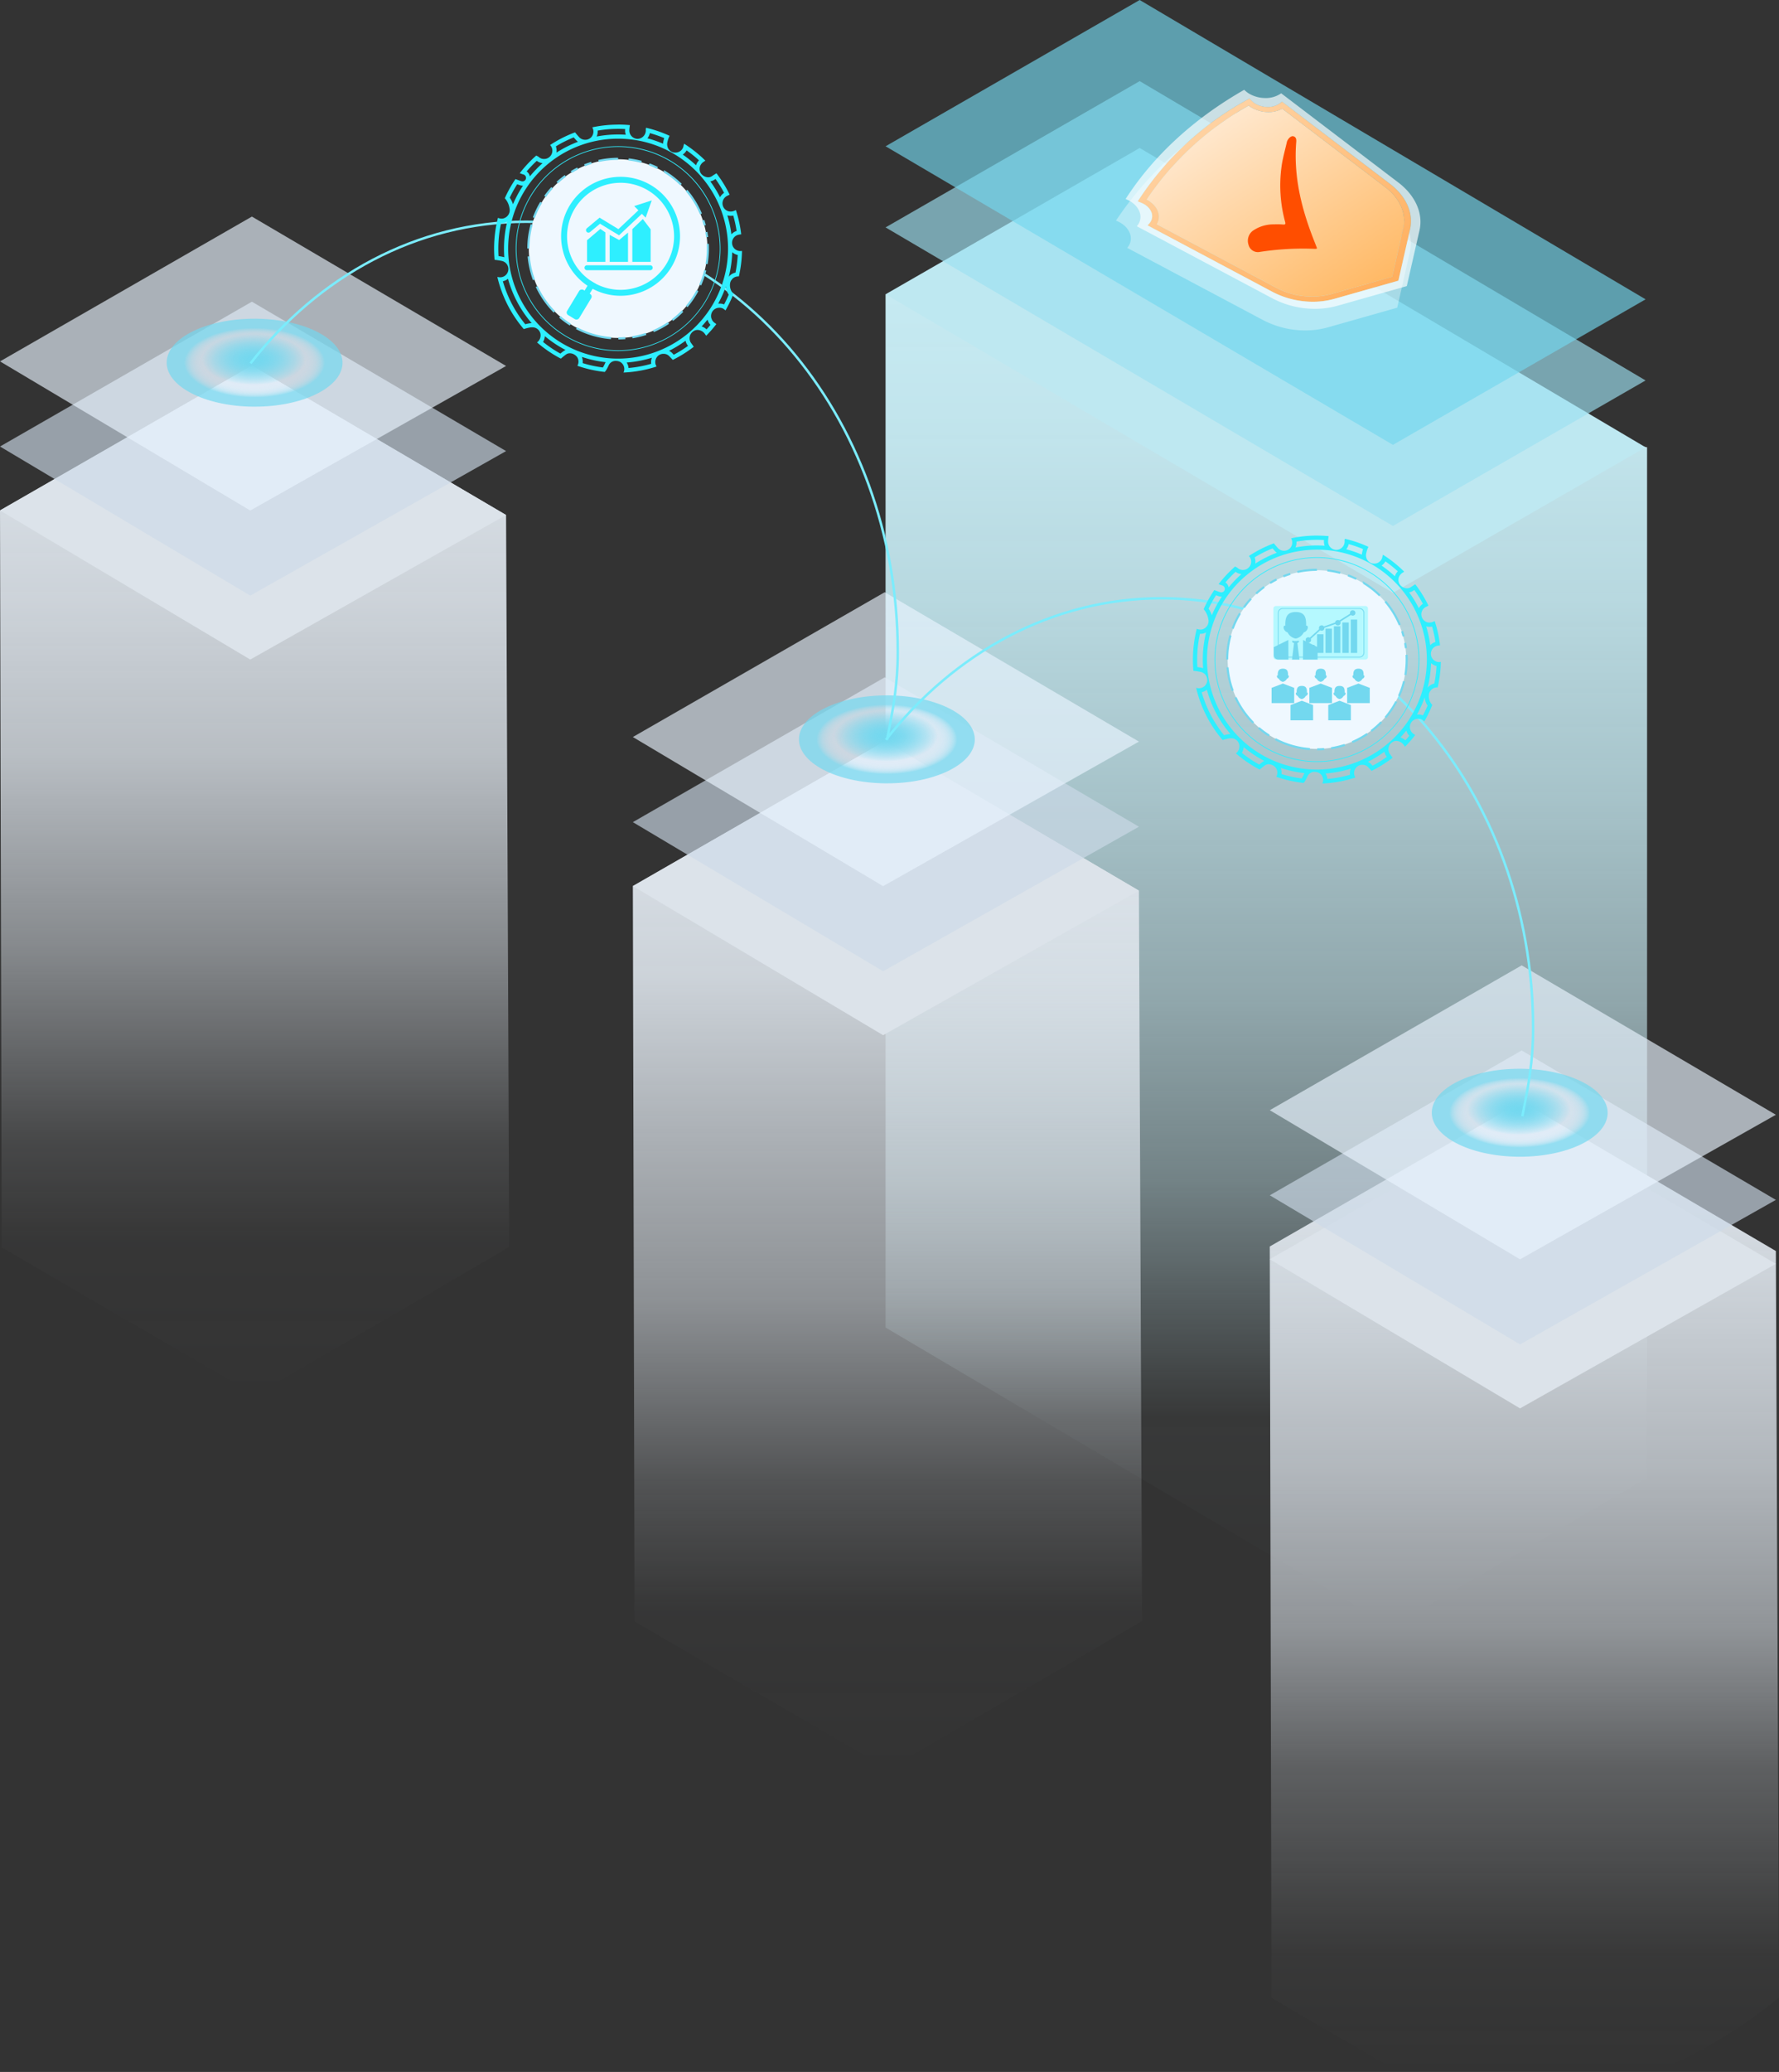 <svg xmlns="http://www.w3.org/2000/svg" xmlns:xlink="http://www.w3.org/1999/xlink" width="360.705" height="420" viewBox="0 0 360.705 420">
  <rect x="0" y="0" width="360.705" height="420" fill="#333333" stroke="none"/>
  <defs>
    <linearGradient id="linear-gradient" x1="0.5" x2="0.5" y2="1" gradientUnits="objectBoundingBox">
      <stop offset="0" stop-color="#c6eaf2"/>
      <stop offset="0.098" stop-color="#c5e9f1" stop-opacity="0.976"/>
      <stop offset="0.227" stop-color="#c5e9f1" stop-opacity="0.91"/>
      <stop offset="0.372" stop-color="#c5e9f1" stop-opacity="0.796"/>
      <stop offset="0.53" stop-color="#c5e8f0" stop-opacity="0.639"/>
      <stop offset="0.665" stop-color="#c4e8f0" stop-opacity="0.439"/>
      <stop offset="0.842" stop-color="#c4e7ef" stop-opacity="0.031"/>
      <stop offset="1" stop-color="#c4e7ef" stop-opacity="0"/>
    </linearGradient>
    <linearGradient id="linear-gradient-2" x1="0.5" x2="0.5" y2="1" gradientUnits="objectBoundingBox">
      <stop offset="0" stop-color="#dce3ea"/>
      <stop offset="0.1" stop-color="#dce3ea" stop-opacity="0.976"/>
      <stop offset="0.232" stop-color="#dce3ea" stop-opacity="0.906"/>
      <stop offset="0.38" stop-color="#dce3ea" stop-opacity="0.788"/>
      <stop offset="0.562" stop-color="#dce3ea" stop-opacity="0.494"/>
      <stop offset="0.749" stop-color="#dce3ea" stop-opacity="0.122"/>
      <stop offset="0.847" stop-color="#dce3ea" stop-opacity="0.02"/>
      <stop offset="1" stop-color="#dce3ea" stop-opacity="0"/>
    </linearGradient>
    <linearGradient id="linear-gradient-3" x1="0.5" x2="0.5" y2="1" gradientUnits="objectBoundingBox">
      <stop offset="0" stop-color="#dce3ea"/>
      <stop offset="0.1" stop-color="#dce3ea" stop-opacity="0.976"/>
      <stop offset="0.232" stop-color="#dce3ea" stop-opacity="0.906"/>
      <stop offset="0.38" stop-color="#dce3ea" stop-opacity="0.718"/>
      <stop offset="0.542" stop-color="#dce3ea" stop-opacity="0.537"/>
      <stop offset="0.719" stop-color="#dce3ea" stop-opacity="0.184"/>
      <stop offset="0.842" stop-color="#dce3ea" stop-opacity="0.02"/>
      <stop offset="1" stop-color="#dce3ea" stop-opacity="0"/>
    </linearGradient>
    <linearGradient id="linear-gradient-4" x1="0.5" x2="0.5" y2="1" gradientUnits="objectBoundingBox">
      <stop offset="0" stop-color="#dce3ea"/>
      <stop offset="0.1" stop-color="#dce3ea" stop-opacity="0.976"/>
      <stop offset="0.232" stop-color="#dce3ea" stop-opacity="0.867"/>
      <stop offset="0.38" stop-color="#dce3ea" stop-opacity="0.745"/>
      <stop offset="0.542" stop-color="#dce3ea" stop-opacity="0.553"/>
      <stop offset="0.685" stop-color="#dce3ea" stop-opacity="0.255"/>
      <stop offset="0.882" stop-color="#dce3ea" stop-opacity="0.027"/>
      <stop offset="1" stop-color="#dce3ea" stop-opacity="0"/>
    </linearGradient>
    <radialGradient id="radial-gradient" cx="0.5" cy="0.5" r="0.791" gradientTransform="translate(0.25 0.25) scale(0.5 0.5)" gradientUnits="objectBoundingBox">
      <stop offset="0" stop-color="#73d8ef" stop-opacity="0"/>
      <stop offset="0.427" stop-color="#73d8ef" stop-opacity="0"/>
      <stop offset="0.499" stop-color="#73d8ef" stop-opacity="0"/>
      <stop offset="0.702" stop-color="#73d8ef" stop-opacity="0.008"/>
      <stop offset="0.775" stop-color="#73d8ef" stop-opacity="0.035"/>
      <stop offset="0.827" stop-color="#73d8ef" stop-opacity="0.086"/>
      <stop offset="0.87" stop-color="#73d8ef" stop-opacity="0.157"/>
      <stop offset="0.906" stop-color="#73d8ef" stop-opacity="0.247"/>
      <stop offset="0.938" stop-color="#73d8ef" stop-opacity="0.361"/>
      <stop offset="0.967" stop-color="#73d8ef" stop-opacity="0.498"/>
      <stop offset="0.993" stop-color="#73d8ef" stop-opacity="0.651"/>
      <stop offset="1" stop-color="#73d8ef" stop-opacity="0.698"/>
    </radialGradient>
    <radialGradient id="radial-gradient-2" cx="0.5" cy="0.5" r="0.791" gradientTransform="translate(0.25 0.25) scale(0.5 0.5)" gradientUnits="objectBoundingBox">
      <stop offset="0" stop-color="#73d8ef"/>
      <stop offset="0.126" stop-color="#73d8ef" stop-opacity="0.984"/>
      <stop offset="0.256" stop-color="#73d8ef" stop-opacity="0.933"/>
      <stop offset="0.386" stop-color="#73d8ef" stop-opacity="0.847"/>
      <stop offset="0.518" stop-color="#73d8ef" stop-opacity="0.725"/>
      <stop offset="0.651" stop-color="#73d8ef" stop-opacity="0.569"/>
      <stop offset="0.784" stop-color="#73d8ef" stop-opacity="0.38"/>
      <stop offset="0.915" stop-color="#73d8ef" stop-opacity="0.161"/>
      <stop offset="1" stop-color="#73d8ef" stop-opacity="0"/>
    </radialGradient>
    <radialGradient id="radial-gradient-3" cx="0.5" cy="0.5" r="0.791" xlink:href="#radial-gradient"/>
    <radialGradient id="radial-gradient-4" cx="0.5" cy="0.5" r="0.791" xlink:href="#radial-gradient-2"/>
    <radialGradient id="radial-gradient-5" cx="0.5" cy="0.5" r="0.791" xlink:href="#radial-gradient"/>
    <radialGradient id="radial-gradient-6" cx="0.5" cy="0.5" r="0.791" xlink:href="#radial-gradient-2"/>
    <linearGradient id="linear-gradient-5" x1="0.895" y1="0.991" x2="0.185" y2="0.19" gradientUnits="objectBoundingBox">
      <stop offset="0.001" stop-color="#ffae5c"/>
      <stop offset="1" stop-color="#ffe0bd"/>
    </linearGradient>
    <linearGradient id="linear-gradient-6" x1="0.895" y1="0.99" x2="0.182" y2="0.184" gradientUnits="objectBoundingBox">
      <stop offset="0.001" stop-color="#ffb761"/>
      <stop offset="1" stop-color="#ffe7cc"/>
    </linearGradient>
  </defs>
  <g id="组_1145" data-name="组 1145" transform="translate(-4020.295 7635)">
    <g id="组_1144" data-name="组 1144">
      <g id="组_1143" data-name="组 1143">
        <g id="组_1142" data-name="组 1142">
          <g id="组_119" data-name="组 119" transform="translate(4199.849 -7635)">
            <path id="路径_195" data-name="路径 195" d="M508.173,381.467V590.916l102.655,60.66,51.748-30.186v-208.9Z" transform="translate(-508.173 -321.818)" fill="url(#linear-gradient)"/>
            <path id="路径_196" data-name="路径 196" d="M559.7,364.317l-51.524,29.652,102.873,60.523,51.225-29.5Z" transform="translate(-508.173 -334.32)" fill="#bee8f1"/>
            <path id="路径_197" data-name="路径 197" d="M559.7,356.478,508.173,386.13l102.873,60.523,51.225-29.5Z" transform="translate(-508.173 -340.035)" fill="#9de1f1" opacity="0.65"/>
            <path id="路径_198" data-name="路径 198" d="M559.7,346.968l-51.524,29.652,102.873,60.523,51.225-29.5Z" transform="translate(-508.173 -346.968)" fill="#73d8ef" opacity="0.65"/>
          </g>
          <g id="组_120" data-name="组 120" transform="translate(4020.295 -7591.1)">
            <path id="路径_199" data-name="路径 199" d="M455.4,389.848,404.327,419.2l.346,149.383,51.45,29.937,51.45-30.009-.636-148.382Z" transform="translate(-404.327 -359.633)" fill="url(#linear-gradient-2)"/>
            <path id="路径_200" data-name="路径 200" d="M455.4,389.848,404.327,419.2l50.742,30.227,51.867-29.3Z" transform="translate(-404.327 -359.633)" fill="#dce3ea"/>
            <path id="路径_201" data-name="路径 201" d="M455.4,382.351l-51.07,29.357,50.742,30.227,51.867-29.3Z" transform="translate(-404.327 -365.098)" fill="#cddbe8" opacity="0.65"/>
            <path id="路径_202" data-name="路径 202" d="M455.4,372.373l-51.07,29.357,50.742,30.227,51.867-29.3Z" transform="translate(-404.327 -372.373)" fill="#e9f5ff" opacity="0.65"/>
          </g>
          <g id="组_121" data-name="组 121" transform="translate(4148.61 -7514.958)">
            <path id="路径_203" data-name="路径 203" d="M529.609,433.907l-51.071,29.357.346,149.058,51.45,29.937,51.45-30.009-.636-148.057Z" transform="translate(-478.538 -403.692)" fill="url(#linear-gradient-3)"/>
            <path id="路径_204" data-name="路径 204" d="M529.609,433.907l-51.071,29.357,50.743,30.227,51.867-29.3Z" transform="translate(-478.538 -403.692)" fill="#dce3ea"/>
            <path id="路径_205" data-name="路径 205" d="M529.609,426.41l-51.071,29.357,50.743,30.227,51.867-29.3Z" transform="translate(-478.538 -409.157)" fill="#cddbe8" opacity="0.65"/>
            <path id="路径_206" data-name="路径 206" d="M529.609,416.432l-51.071,29.357,50.743,30.227,51.867-29.3Z" transform="translate(-478.538 -416.432)" fill="#e9f5ff" opacity="0.65"/>
          </g>
          <g id="组_122" data-name="组 122" transform="translate(4277.754 -7439.314)">
            <path id="路径_207" data-name="路径 207" d="M604.3,476.156,553.23,505.513l.346,152.313L579.4,672.849h26.9s24.052-.062,24.1,0c12.545-3.774,26.077-15.1,26.077-15.1l-.636-151.312Z" transform="translate(-553.23 -448.534)" fill="url(#linear-gradient-4)"/>
            <path id="路径_208" data-name="路径 208" d="M604.3,477.656,553.23,507.013l50.742,30.227,51.867-29.3Z" transform="translate(-553.23 -447.441)" fill="#dce3ea"/>
            <path id="路径_209" data-name="路径 209" d="M604.3,470.159,553.23,499.516l50.742,30.227,51.867-29.3Z" transform="translate(-553.23 -452.907)" fill="#cddbe8" opacity="0.65"/>
            <path id="路径_210" data-name="路径 210" d="M604.3,460.181,553.23,489.538l50.742,30.227,51.867-29.3Z" transform="translate(-553.23 -460.181)" fill="#e9f5ff" opacity="0.65"/>
          </g>
          <g id="组_125" data-name="组 125" transform="translate(4054.09 -7570.396)">
            <g id="组_123" data-name="组 123">
              <path id="路径_211" data-name="路径 211" d="M441.7,384.342c.126,0,.249,0,.375,0,9.847.118,17.66,4.2,17.449,9.129-.225,4.855-8.144,8.713-17.807,8.7-.137,0-.271,0-.408,0-9.848-.116-17.662-4.2-17.432-9.127C424.085,388.187,432.04,384.326,441.7,384.342Z" transform="translate(-423.872 -384.342)" fill="url(#radial-gradient)"/>
            </g>
            <g id="组_124" data-name="组 124" transform="translate(4.512 1.669)">
              <path id="路径_212" data-name="路径 212" d="M439.624,385.307c.093,0,.183,0,.277,0,7.26.085,13.02,3.1,12.864,6.729-.166,3.579-6,6.423-13.129,6.411-.1,0-.2,0-.3,0-7.26-.087-13.02-3.1-12.85-6.729C426.638,388.141,432.5,385.295,439.624,385.307Z" transform="translate(-426.482 -385.307)" fill="url(#radial-gradient-2)"/>
            </g>
          </g>
          <g id="组_128" data-name="组 128" transform="translate(4182.287 -7494.043)">
            <g id="组_126" data-name="组 126">
              <path id="路径_213" data-name="路径 213" d="M515.845,428.507c.125,0,.249,0,.374,0,9.848.118,17.662,4.2,17.451,9.129-.225,4.855-8.145,8.713-17.809,8.7-.135,0-.272,0-.408,0-9.847-.116-17.66-4.2-17.432-9.128C498.23,432.351,506.185,428.491,515.845,428.507Z" transform="translate(-498.016 -428.507)" fill="url(#radial-gradient-3)"/>
            </g>
            <g id="组_127" data-name="组 127" transform="translate(4.512 1.667)">
              <path id="路径_214" data-name="路径 214" d="M513.77,429.471l.277,0c7.258.085,13.02,3.1,12.864,6.729-.166,3.579-6.005,6.423-13.129,6.411-.1,0-.2,0-.3,0-7.26-.086-13.02-3.1-12.852-6.729C500.783,432.307,506.648,429.461,513.77,429.471Z" transform="translate(-500.626 -429.471)" fill="url(#radial-gradient-4)"/>
            </g>
          </g>
          <g id="组_131" data-name="组 131" transform="translate(4310.601 -7418.356)">
            <g id="组_129" data-name="组 129">
              <path id="路径_215" data-name="路径 215" d="M590.056,472.287c.125,0,.247,0,.374,0,9.848.116,17.662,4.205,17.451,9.129-.227,4.855-8.145,8.713-17.809,8.7-.137,0-.272,0-.408,0-9.849-.116-17.662-4.2-17.432-9.129C572.44,476.132,580.395,472.273,590.056,472.287Z" transform="translate(-572.227 -472.287)" fill="url(#radial-gradient-5)"/>
            </g>
            <g id="组_130" data-name="组 130" transform="translate(4.512 1.669)">
              <path id="路径_216" data-name="路径 216" d="M587.981,473.252l.275,0c7.26.086,13.02,3.1,12.866,6.731-.168,3.579-6,6.422-13.13,6.411l-.3,0c-7.26-.086-13.021-3.1-12.852-6.731C574.994,476.087,580.857,473.241,587.981,473.252Z" transform="translate(-574.837 -473.252)" fill="url(#radial-gradient-6)"/>
            </g>
          </g>
          <path id="路径_217" data-name="路径 217" d="M433.707,401.666c13.789-17.624,33.714-28.693,55.874-28.693,41.618,0,75.354,39.045,75.354,87.211,0,6.685-.946,11.548-2.175,17.8" transform="translate(3637.388 -7963.026)" fill="none" stroke="#7becfc" stroke-miterlimit="10" stroke-width="0.5"/>
          <path id="路径_218" data-name="路径 218" d="M508.211,445.817C522,428.2,541.925,417.124,564.084,417.124c41.618,0,75.355,39.047,75.355,87.212,0,6.685-.946,11.546-2.177,17.8" transform="translate(3691.703 -7930.852)" fill="none" stroke="#7becfc" stroke-miterlimit="10" stroke-width="0.5"/>
          <path id="路径_219" data-name="路径 219" d="M590.481,378.813l-23.74-18.07a5.462,5.462,0,0,1-3.391.954,6.5,6.5,0,0,1-3.256-.972,5.938,5.938,0,0,1-.852-.69,68.619,68.619,0,0,0-24.049,22.137,6.44,6.44,0,0,1,1.038.514c2.068,1.321,2.566,3.489,1.241,5.011l27.491,14.612a18.405,18.405,0,0,0,8.052,2.113,17.131,17.131,0,0,0,5.165-.617l14.035-3.984,2.576-11.308C595.568,385.1,593.948,381.445,590.481,378.813Zm-2.637.949-20.878-15.891a5.189,5.189,0,0,1-1.421.529,5.189,5.189,0,0,0,1.421-.529Zm-48.376,2.524a4.765,4.765,0,0,1,.448.244,4.765,4.765,0,0,0-.448-.244,60.779,60.779,0,0,1,20.679-19.056l.415.292-.415-.29A60.758,60.758,0,0,0,539.468,382.287Zm50.712-.109a8.817,8.817,0,0,1,.495.783A8.817,8.817,0,0,0,590.18,382.178Zm1.143,2.258c.048.154.1.306.135.462C591.42,384.742,591.372,384.59,591.323,384.436Z" transform="translate(3711.375 -7972.452)" fill="#fff" opacity="0.36"/>
          <g id="组_135" data-name="组 135" transform="translate(4248.516 -7616.795)">
            <g id="组_132" data-name="组 132" transform="translate(2.455 1.762)">
              <path id="路径_220" data-name="路径 220" d="M588.871,375.8c3.3,2.519,4.831,5.951,4.1,9.209l-2.372,10.431-12.954,3.678a16.236,16.236,0,0,1-4.9.591c-.423-.012-.849-.041-1.272-.085a17.629,17.629,0,0,1-6.4-1.911l-25.318-13.471.356-.413c1.02-1.179.624-2.811-.937-3.814a5.231,5.231,0,0,0-.781-.387l-.652-.261.3-.451a61.413,61.413,0,0,1,21.815-20.1l.536-.3.434.436a3.911,3.911,0,0,0,.647.527,4.983,4.983,0,0,0,2.5.75,4.139,4.139,0,0,0,2.576-.731l.46-.349Zm2.73,8.937c.662-2.908-.7-6-3.667-8.251l-20.878-15.892a5.878,5.878,0,0,1-3,.673,6.8,6.8,0,0,1-3.4-1.022l-.415-.291a60.777,60.777,0,0,0-20.679,19.056c.164.078.3.154.45.242,1.933,1.245,2.569,3.211,1.6,4.767L565.8,396.873a15.658,15.658,0,0,0,6.838,1.795,14.573,14.573,0,0,0,4.4-.527l12.3-3.493,2.258-9.914" transform="translate(-537.74 -358.516)" fill="url(#linear-gradient-5)"/>
            </g>
            <g id="组_133" data-name="组 133" transform="translate(4.272 3.197)">
              <path id="路径_221" data-name="路径 221" d="M559.47,359.346l.415.29a6.8,6.8,0,0,0,3.4,1.022,5.878,5.878,0,0,0,3-.673l20.878,15.891c2.965,2.255,4.329,5.343,3.667,8.251l-2.258,9.914-12.3,3.493a14.573,14.573,0,0,1-4.4.527,15.657,15.657,0,0,1-6.838-1.795L540.841,383.41c.968-1.556.332-3.522-1.6-4.767-.15-.088-.285-.164-.449-.242A60.78,60.78,0,0,1,559.47,359.346Z" transform="translate(-538.791 -359.346)" fill="url(#linear-gradient-6)"/>
            </g>
            <g id="组_134" data-name="组 134" opacity="0.67">
              <path id="路径_222" data-name="路径 222" d="M591.606,376.274c3.468,2.633,5.087,6.287,4.31,9.7l-2.576,11.308-14.034,3.985a17.132,17.132,0,0,1-5.165.615,18.385,18.385,0,0,1-8.052-2.111L538.6,385.158c1.325-1.522.826-3.69-1.241-5.009a6.358,6.358,0,0,0-1.036-.515c5.63-8.761,13.834-16.308,24.047-22.137a6.067,6.067,0,0,0,.852.692,6.517,6.517,0,0,0,3.256.97,5.451,5.451,0,0,0,3.391-.954Zm2.4,9.473c.735-3.258-.792-6.69-4.1-9.209l-21.867-16.647-.46.349a4.137,4.137,0,0,1-2.576.731,4.984,4.984,0,0,1-2.5-.75,3.921,3.921,0,0,1-.647-.527l-.434-.436-.536.3a61.414,61.414,0,0,0-21.815,20.1l-.3.451.652.261a5.215,5.215,0,0,1,.782.387c1.561,1,1.957,2.635.937,3.814l-.356.413,25.318,13.471a17.626,17.626,0,0,0,6.4,1.911c.423.043.849.073,1.272.085a16.235,16.235,0,0,0,4.9-.591l12.954-3.678L594,385.748" transform="translate(-536.32 -357.497)" fill="#fff"/>
            </g>
          </g>
          <path id="路径_223" data-name="路径 223" d="M564.6,385.758c-.138.005-.3.021-.451.014a57.638,57.638,0,0,0-11.069.626,1.955,1.955,0,0,1-2.293-1.465,2.532,2.532,0,0,1,.849-2.8,7.321,7.321,0,0,1,4.348-1.317,13.047,13.047,0,0,1,1.766.028c.482.045.595-.064.462-.546a28.084,28.084,0,0,1-.742-11.069c.216-1.726.726-3.432,1.108-5.147a1.346,1.346,0,0,1,.161-.365c.339-.579.811-.883,1.217-.74.524.187.546.68.508,1.157-.562,7.068,1.1,13.58,3.581,19.887.206.524.413,1.048.614,1.573C564.672,385.619,564.639,385.664,564.6,385.758Z" transform="translate(3722.65 -7970.333)" fill="#ff4e00"/>
          <g id="组_138" data-name="组 138" transform="translate(4120.486 -7609.736)">
            <path id="路径_431" data-name="路径 431" d="M18.109,0A18.109,18.109,0,1,1,0,18.109,18.109,18.109,0,0,1,18.109,0Z" transform="translate(7.03 7.021)" fill="#eff8ff"/>
            <path id="路径_224" data-name="路径 224" d="M485.562,405.624a20.754,20.754,0,1,1,20.754-20.754A20.778,20.778,0,0,1,485.562,405.624Zm0-41.365a20.611,20.611,0,1,0,20.612,20.612A20.636,20.636,0,0,0,485.562,364.259Z" transform="translate(-460.424 -359.741)" fill="#2eefff"/>
            <g id="组_136" data-name="组 136">
              <path id="路径_225" data-name="路径 225" d="M487.415,362.44c.47,0,.948.016,1.426.043-.007.1-.012.2-.014.3a2.393,2.393,0,0,0,.143.851c-.514-.035-1.034-.052-1.556-.052a23.147,23.147,0,0,0-4.354.412,2.54,2.54,0,0,0,.2-1.195,24.382,24.382,0,0,1,4.155-.358m6.43.865a24.416,24.416,0,0,1,2.915,1.008,6.31,6.31,0,0,0-.175.662,2.838,2.838,0,0,0-.062.474,23.057,23.057,0,0,0-3.169-1.094,2.532,2.532,0,0,0,.491-1.05m-15.432.87c.159.188.329.38.512.579a2.167,2.167,0,0,0,.346.306,23.077,23.077,0,0,0-4.368,2.2,2.634,2.634,0,0,0-.114-1.269,24.145,24.145,0,0,1,3.624-1.819m22.875,2.63a24.6,24.6,0,0,1,2.521,2.023,2.437,2.437,0,0,0-.6,1,23.4,23.4,0,0,0-2.694-2.168,2.409,2.409,0,0,0,.773-.851m-30.37,2.118a2.411,2.411,0,0,0,.809.4,2.5,2.5,0,0,0,.367.069,23.4,23.4,0,0,0-2.585,2.683,1.526,1.526,0,0,0-.649-1,24.681,24.681,0,0,1,2.058-2.153m36.237,3.678a24.527,24.527,0,0,1,1.741,2.811,2.481,2.481,0,0,0-.821.885,23.247,23.247,0,0,0-1.973-3.211,2.23,2.23,0,0,0,.866-.358c.06-.043.123-.085.187-.128m-40.209,1.07c.2.071.394.142.6.207a1.636,1.636,0,0,0,.486.076c.031,0,.061,0,.092,0a23.079,23.079,0,0,0-2.032,3.773,4.791,4.791,0,0,0-.654-1.328,24.317,24.317,0,0,1,1.509-2.727m42.61,6.306.085.021a2.772,2.772,0,0,0,.614.071,2.564,2.564,0,0,0,.5-.048,24.274,24.274,0,0,1,.678,3.119,2.42,2.42,0,0,0-1.056.676,22.913,22.913,0,0,0-.821-3.839m-44.624,1.236a23.1,23.1,0,0,0-.664,5.516c0,.584.021,1.165.064,1.739a1.925,1.925,0,0,0-.2-.057,9.709,9.709,0,0,0-.963-.175c-.031-.5-.047-1.008-.047-1.508a24.3,24.3,0,0,1,.569-5.229c.036,0,.073,0,.109,0a2.226,2.226,0,0,0,.68-.1,2.98,2.98,0,0,0,.448-.187m45.617,6.231a2.531,2.531,0,0,0,1.117.571,24.45,24.45,0,0,1-.455,3.564,2.393,2.393,0,0,0-1.234.693l-.024.028-.023.029-.08.1a23.124,23.124,0,0,0,.7-4.986m-45.465,5.388a23.112,23.112,0,0,0,4.795,8.989,3.945,3.945,0,0,0-.422.038,7.192,7.192,0,0,0-.866.194,24.411,24.411,0,0,1-4.549-8.72,2.476,2.476,0,0,0,.728-.28,2.4,2.4,0,0,0,.315-.221m44.175,1.551c.014.164.042.313.064.446l.007.035a3.09,3.09,0,0,0,.318.87,2.7,2.7,0,0,0,.19.316c-.282.671-.593,1.333-.934,1.978a2.606,2.606,0,0,0-.939-.168c-.092,0-.181,0-.268.012a23,23,0,0,0,1.561-3.489m-3.731,6.741,0,.012.016.035.062.147.107.254.023.054.029.05a2.489,2.489,0,0,0,.377.491c-.259.311-.526.619-.8.921a2.779,2.779,0,0,0-.992-.6q.615-.659,1.177-1.366m-32.966,3.344a23.159,23.159,0,0,0,4.188,2.8,2.02,2.02,0,0,0-.384.22c-.232.164-.45.337-.661.51a24.429,24.429,0,0,1-3.508-2.358,2.777,2.777,0,0,0,.365-1.172m28.527.923a2.2,2.2,0,0,0,.346.832c.048.073.1.145.149.214a24.34,24.34,0,0,1-2.893,1.795c-.081-.086-.161-.171-.239-.258a2.2,2.2,0,0,0-.714-.533,23.139,23.139,0,0,0,3.351-2.051m-21.027,3.287a23.107,23.107,0,0,0,4.822,1.06,2.237,2.237,0,0,0-.112.209c-.1.225-.214.463-.339.686-.038.067-.073.128-.107.185a24.232,24.232,0,0,1-4.1-.89,2.629,2.629,0,0,0-.166-1.25m14.2.163a2.5,2.5,0,0,0-.135,1.229,24.1,24.1,0,0,1-4.6.852,2.463,2.463,0,0,0-.078-.444,2.58,2.58,0,0,0-.3-.667,23.038,23.038,0,0,0,5.113-.97m-6.849-47.254a25.132,25.132,0,0,0-5.237.55,1.708,1.708,0,0,1-.244,2.042,1.7,1.7,0,0,1-2.377,0c-.3-.33-.595-.671-.873-1.025a25.024,25.024,0,0,0-5.059,2.568c.08.1.156.2.228.308a1.653,1.653,0,0,1,.169,1.295,1.7,1.7,0,0,1-.771,1,1.617,1.617,0,0,1-.854.225,1.723,1.723,0,0,1-.441-.055,1.607,1.607,0,0,1-.721-.431,1.388,1.388,0,0,1-.251-.119c-.052-.031-.107-.061-.163-.09a25.236,25.236,0,0,0-3.349,3.579c.235.088.47.175.711.251a.714.714,0,1,1-.379,1.375c-.4-.128-.8-.284-1.2-.432a25,25,0,0,0-2.163,3.882,3.934,3.934,0,0,1,.951,2.006,1.735,1.735,0,0,1-1.174,2.068,1.373,1.373,0,0,1-.417.06,1.818,1.818,0,0,1-.747-.162,25.146,25.146,0,0,0-.785,6.245q0,1.146.1,2.267a14.444,14.444,0,0,1,1.563.247,1.681,1.681,0,0,1,.4,3.073,1.685,1.685,0,0,1-.851.221,1.925,1.925,0,0,1-.444-.052l-.109-.024a25.1,25.1,0,0,0,5.365,10.577,8.2,8.2,0,0,1,1.286-.332,2.617,2.617,0,0,1,.38-.029,1.669,1.669,0,0,1,1.688,1.2,1.774,1.774,0,0,1-.671,1.86,25.21,25.21,0,0,0,4.829,3.289c.342-.29.685-.581,1.051-.844a1.329,1.329,0,0,1,.78-.244,1.9,1.9,0,0,1,1.52.847,1.718,1.718,0,0,1,.17,1.295,1.566,1.566,0,0,1-.171.394,24.88,24.88,0,0,0,5.566,1.25,2.8,2.8,0,0,1,.187-.245l0-.005.045-.064c.078-.116.15-.237.22-.36.135-.244.254-.495.37-.749a1.507,1.507,0,0,1,1.425-.809,1.9,1.9,0,0,1,.875.206,1.655,1.655,0,0,1,.669,2.146,25.063,25.063,0,0,0,6.7-1.217,1.7,1.7,0,0,1,.214-2.087,1.628,1.628,0,0,1,1.2-.488,1.568,1.568,0,0,1,1.177.488c.227.254.469.493.7.742a25.2,25.2,0,0,0,4.253-2.663c-.2-.294-.422-.579-.624-.878a1.7,1.7,0,0,1,.6-2.3,1.458,1.458,0,0,1,.8-.233,1.882,1.882,0,0,1,1.5.837c.078.116.159.23.24.342a25.22,25.22,0,0,0,2.059-2.357l-.251-.2a1.691,1.691,0,0,1-.591-.595l-.169-.4a1.683,1.683,0,0,1,1.174-2.068,1.767,1.767,0,0,1,.458-.057,1.439,1.439,0,0,1,.837.227c.137.1.27.207.4.311a24.849,24.849,0,0,0,1.618-3.359,2.085,2.085,0,0,1-.415-.548,2.306,2.306,0,0,1-.237-.629,2.34,2.34,0,0,1-.059-.676,1.674,1.674,0,0,1,.23-.847l.263-.341a1.7,1.7,0,0,1,1.188-.493h.031c.029,0,.06,0,.092,0a25.029,25.029,0,0,0,.633-5.165,1.867,1.867,0,0,1-.306.026,1.674,1.674,0,0,1-.469-3.29,5.744,5.744,0,0,1,.614-.1,25.006,25.006,0,0,0-1.081-4.926l-.182.092a1.928,1.928,0,0,1-.872.218,1.908,1.908,0,0,1-.423-.048,1.681,1.681,0,0,1-.4-3.072l.614-.308a25.388,25.388,0,0,0-2.673-4.328c-.3.18-.6.368-.89.569a1.351,1.351,0,0,1-.787.242,1.878,1.878,0,0,1-1.513-.844,1.72,1.72,0,0,1-.169-1.3,1.8,1.8,0,0,1,.773-1c.111-.078.223-.152.336-.227a25.351,25.351,0,0,0-4.3-3.43l-.005.007a4.979,4.979,0,0,0-.15.57,1.65,1.65,0,0,1-1.67,1.217,1.8,1.8,0,0,1-.4-.043,1.719,1.719,0,0,1-1-.773,1.794,1.794,0,0,1-.169-1.3,5.311,5.311,0,0,1,.441-1.286,24.83,24.83,0,0,0-4.77-1.631l-.014.09c-.012.078-.024.156-.034.233l.029-.213c-.054.042-.028.387-.029.456a1.712,1.712,0,0,1-1.681,1.681H491.3a1.7,1.7,0,0,1-1.618-1.681,8.715,8.715,0,0,1,.114-1.1c-.785-.074-1.579-.114-2.383-.114Zm0,47.433a22.291,22.291,0,1,1,22.291-22.291,22.317,22.317,0,0,1-22.291,22.291Z" transform="translate(-462.273 -361.586)" fill="#2eefff"/>
            </g>
            <g id="组_137" data-name="组 137" transform="translate(6.724 6.716)" style="isolation: isolate">
              <path id="路径_226" data-name="路径 226" d="M485.52,369.986a18.149,18.149,0,0,0-3.28-2.552l.111-.182-.2-.067.085-.254.23.138a18.481,18.481,0,0,1,3.356,2.613Z" transform="translate(-454.508 -364.405)" fill="#73d8ef"/>
              <path id="路径_227" data-name="路径 227" d="M487.628,374.2a17.943,17.943,0,0,0-2.891-4.7l.327-.277a18.323,18.323,0,0,1,2.958,4.814Z" transform="translate(-452.62 -362.733)" fill="#73d8ef"/>
              <path id="路径_228" data-name="路径 228" d="M486.986,373.913c-.1-.386-.2-.719-.3-1.022l.407-.135c.1.309.2.654.309,1.046Z" transform="translate(-451.201 -360.158)" fill="#73d8ef"/>
              <path id="路径_229" data-name="路径 229" d="M487.2,375.256c-.047-.356-.1-.7-.161-1.025l.42-.079c.062.334.118.686.164,1.049Z" transform="translate(-450.945 -359.141)" fill="#73d8ef"/>
              <path id="路径_230" data-name="路径 230" d="M487.481,379.7l-.42-.073a18.188,18.188,0,0,0,.266-3.1c0-.3-.01-.624-.028-.953l.427-.022c.019.335.028.664.028.975A18.508,18.508,0,0,1,487.481,379.7Z" transform="translate(-450.926 -358.117)" fill="#73d8ef"/>
              <path id="路径_231" data-name="路径 231" d="M486.714,381.749l-.391-.173a17.756,17.756,0,0,0,1.01-2.943l.415.1A18.241,18.241,0,0,1,486.714,381.749Z" transform="translate(-451.463 -355.874)" fill="#73d8ef"/>
              <path id="路径_232" data-name="路径 232" d="M485.084,384.454l-.327-.277a18.123,18.123,0,0,0,2.161-3.19l.377.2A18.48,18.48,0,0,1,485.084,384.454Z" transform="translate(-452.606 -354.158)" fill="#73d8ef"/>
              <path id="路径_233" data-name="路径 233" d="M483.363,385.5l-.259-.341a18.149,18.149,0,0,0,2.03-1.8l.306.3A18.641,18.641,0,0,1,483.363,385.5Z" transform="translate(-453.811 -352.427)" fill="#73d8ef"/>
              <path id="路径_234" data-name="路径 234" d="M481.073,386.771l-.169-.393a17.908,17.908,0,0,0,3.008-1.646l.24.354A18.443,18.443,0,0,1,481.073,386.771Z" transform="translate(-455.414 -351.427)" fill="#73d8ef"/>
              <path id="路径_235" data-name="路径 235" d="M478.523,387.094l-.067-.422a17.977,17.977,0,0,0,2.747-.664l.133.406A18.427,18.427,0,0,1,478.523,387.094Z" transform="translate(-457.199 -350.497)" fill="#73d8ef"/>
              <path id="路径_236" data-name="路径 236" d="M476.838,386.974v-.429c.47,0,.939-.019,1.394-.055l.035.425C477.8,386.953,477.32,386.972,476.838,386.974Z" transform="translate(-458.379 -350.146)" fill="#73d8ef"/>
              <path id="路径_237" data-name="路径 237" d="M478.959,387.758a18.229,18.229,0,0,1-7.089-2.042l.2-.379a17.807,17.807,0,0,0,6.925,1.994Z" transform="translate(-462.001 -350.986)" fill="#73d8ef"/>
              <path id="路径_238" data-name="路径 238" d="M472.048,385.941a18.563,18.563,0,0,1-2.146-1.582l.278-.325a18.021,18.021,0,0,0,2.1,1.544Z" transform="translate(-463.435 -351.936)" fill="#73d8ef"/>
              <path id="路径_239" data-name="路径 239" d="M470.789,385.9a18.394,18.394,0,0,1-3.634-5.206l.387-.182a17.989,17.989,0,0,0,3.55,5.087Z" transform="translate(-465.438 -354.507)" fill="#73d8ef"/>
              <path id="路径_240" data-name="路径 240" d="M467.277,381.859a18.262,18.262,0,0,1-1.076-4.8l.427-.036a17.858,17.858,0,0,0,1.049,4.686Z" transform="translate(-466.133 -357.046)" fill="#73d8ef"/>
              <path id="路径_241" data-name="路径 241" d="M466.589,378.189l-.427,0a18.417,18.417,0,0,1,.678-4.94l.412.116A18.115,18.115,0,0,0,466.589,378.189Z" transform="translate(-466.162 -359.799)" fill="#73d8ef"/>
              <path id="路径_242" data-name="路径 242" d="M467.214,373.917l-.4-.147a18.408,18.408,0,0,1,1.5-3.131l.367.22A18.116,18.116,0,0,0,467.214,373.917Z" transform="translate(-465.687 -361.702)" fill="#73d8ef"/>
              <path id="路径_243" data-name="路径 243" d="M468.494,370.931l-.349-.249a19.266,19.266,0,0,1,1.445-1.777l.315.29A18.377,18.377,0,0,0,468.494,370.931Z" transform="translate(-464.716 -362.966)" fill="#73d8ef"/>
              <path id="路径_244" data-name="路径 244" d="M469.884,369.179l-.291-.315a18.489,18.489,0,0,1,1.656-1.361l.252.346A18.167,18.167,0,0,0,469.884,369.179Z" transform="translate(-463.66 -363.987)" fill="#73d8ef"/>
              <path id="路径_245" data-name="路径 245" d="M471.478,367.705l-.223-.365c.408-.249.851-.5,1.316-.73l.192.382C472.31,367.221,471.877,367.462,471.478,367.705Z" transform="translate(-462.449 -364.638)" fill="#73d8ef"/>
              <path id="路径_246" data-name="路径 246" d="M472.988,366.85l-.161-.4c.451-.182.927-.351,1.411-.5l.126.408C473.892,366.506,473.429,366.672,472.988,366.85Z" transform="translate(-461.303 -365.119)" fill="#73d8ef"/>
              <path id="路径_247" data-name="路径 247" d="M474.583,366.327l-.093-.417a18.429,18.429,0,0,1,4.01-.441v.427A18.106,18.106,0,0,0,474.583,366.327Z" transform="translate(-460.091 -365.47)" fill="#73d8ef"/>
              <path id="路径_248" data-name="路径 248" d="M480.6,366.459a18.054,18.054,0,0,0-2.576-.493l.05-.424a18.187,18.187,0,0,1,2.637.5Z" transform="translate(-457.513 -365.417)" fill="#73d8ef"/>
              <path id="路径_249" data-name="路径 249" d="M482.073,367.241a17.812,17.812,0,0,0-1.662-.714l.147-.4a18.04,18.04,0,0,1,1.7.731Z" transform="translate(-455.774 -364.992)" fill="#73d8ef"/>
            </g>
          </g>
          <g id="组_141" data-name="组 141" transform="translate(4262.175 -7526.429)">
            <path id="路径_432" data-name="路径 432" d="M18.109,0A18.109,18.109,0,1,1,0,18.109,18.109,18.109,0,0,1,18.109,0Z" transform="translate(7.031 7.021)" fill="#eff8ff"/>
            <path id="路径_250" data-name="路径 250" d="M567.509,453.813a20.754,20.754,0,1,1,20.754-20.754A20.778,20.778,0,0,1,567.509,453.813Zm0-41.365a20.611,20.611,0,1,0,20.612,20.612A20.634,20.634,0,0,0,567.509,412.448Z" transform="translate(-542.371 -407.93)" fill="#2eefff"/>
            <g id="组_139" data-name="组 139">
              <path id="路径_251" data-name="路径 251" d="M569.362,410.629c.471,0,.948.016,1.428.043-.009.1-.012.2-.014.3a2.357,2.357,0,0,0,.142.851c-.514-.035-1.034-.052-1.556-.052a23.316,23.316,0,0,0-4.354.41,2.506,2.506,0,0,0,.2-1.193,24.383,24.383,0,0,1,4.155-.358m6.43.865a24.39,24.39,0,0,1,2.915,1.008,6.236,6.236,0,0,0-.175.662,3.258,3.258,0,0,0-.062.474,23.01,23.01,0,0,0-3.169-1.094,2.543,2.543,0,0,0,.491-1.049m-15.432.87c.161.187.33.38.512.579a2.225,2.225,0,0,0,.346.306,23.084,23.084,0,0,0-4.368,2.2,2.6,2.6,0,0,0-.114-1.271,24.492,24.492,0,0,1,3.624-1.817m22.875,2.63a24.594,24.594,0,0,1,2.521,2.023,2.455,2.455,0,0,0-.6,1,23.259,23.259,0,0,0-2.694-2.168,2.411,2.411,0,0,0,.773-.851m-30.371,2.118a2.418,2.418,0,0,0,.811.4,2.5,2.5,0,0,0,.365.069,23.681,23.681,0,0,0-2.585,2.683,1.524,1.524,0,0,0-.646-1,24.408,24.408,0,0,1,2.055-2.153m36.237,3.678a24.328,24.328,0,0,1,1.741,2.81,2.515,2.515,0,0,0-.821.887,23.1,23.1,0,0,0-1.971-3.211,2.215,2.215,0,0,0,.865-.358c.06-.043.123-.085.187-.128m-40.209,1.07c.2.071.394.142.6.207a1.637,1.637,0,0,0,.486.076c.031,0,.062,0,.092,0a22.913,22.913,0,0,0-2.03,3.773,4.843,4.843,0,0,0-.654-1.328,24.045,24.045,0,0,1,1.508-2.727m42.61,6.306.085.021a2.789,2.789,0,0,0,.616.071,2.68,2.68,0,0,0,.5-.048,24.2,24.2,0,0,1,.679,3.119,2.409,2.409,0,0,0-1.058.676,22.925,22.925,0,0,0-.821-3.839M546.879,429.4a23.114,23.114,0,0,0-.664,5.516q0,.877.066,1.739a1.8,1.8,0,0,0-.2-.057,9.679,9.679,0,0,0-.961-.175c-.031-.5-.047-1.008-.047-1.508a24.3,24.3,0,0,1,.567-5.229l.109,0a2.212,2.212,0,0,0,.68-.1,2.889,2.889,0,0,0,.448-.187m45.619,6.231a2.515,2.515,0,0,0,1.115.571,24.194,24.194,0,0,1-.455,3.564,2.386,2.386,0,0,0-1.234.693l-.024.028-.022.028-.079.1a23.13,23.13,0,0,0,.7-4.987m-45.465,5.388a23.09,23.09,0,0,0,4.795,8.989,3.931,3.931,0,0,0-.424.038,7.216,7.216,0,0,0-.864.194,24.378,24.378,0,0,1-4.549-8.719,2.517,2.517,0,0,0,.728-.28,2.553,2.553,0,0,0,.315-.221m44.175,1.551a4.189,4.189,0,0,0,.064.446l.005.035a3.171,3.171,0,0,0,.318.87,2.691,2.691,0,0,0,.19.317c-.28.671-.593,1.333-.932,1.978a2.613,2.613,0,0,0-.941-.168c-.09,0-.18,0-.268.012a23.255,23.255,0,0,0,1.563-3.489m-3.733,6.74.005.014.014.035.062.147.107.254.022.054.029.05a2.623,2.623,0,0,0,.377.491q-.386.467-.8.922a2.779,2.779,0,0,0-.992-.6q.615-.659,1.177-1.368m-32.966,3.346a23.256,23.256,0,0,0,4.19,2.8,2.122,2.122,0,0,0-.386.218c-.23.166-.449.339-.66.512a24.547,24.547,0,0,1-3.508-2.358,2.775,2.775,0,0,0,.365-1.172m28.529.923a2.22,2.22,0,0,0,.344.832c.05.073.1.144.149.214a24.587,24.587,0,0,1-2.893,1.795c-.081-.087-.161-.171-.237-.258a2.222,2.222,0,0,0-.714-.532,23.12,23.12,0,0,0,3.351-2.051m-21.029,3.287a22.992,22.992,0,0,0,4.822,1.058,2.006,2.006,0,0,0-.111.211c-.1.225-.216.463-.341.686-.036.067-.073.128-.107.185a24.274,24.274,0,0,1-4.1-.89,2.627,2.627,0,0,0-.166-1.25m14.2.162a2.485,2.485,0,0,0-.135,1.229,24.117,24.117,0,0,1-4.6.852,2.316,2.316,0,0,0-.079-.444,2.507,2.507,0,0,0-.3-.667,23.144,23.144,0,0,0,5.114-.97m-6.851-47.254a25.149,25.149,0,0,0-5.237.55,1.709,1.709,0,0,1-.244,2.042,1.7,1.7,0,0,1-2.377,0c-.3-.33-.595-.671-.871-1.025a25.127,25.127,0,0,0-5.061,2.566c.081.1.156.2.23.309a1.669,1.669,0,0,1,.169,1.295,1.7,1.7,0,0,1-.773,1,1.616,1.616,0,0,1-.854.225,1.731,1.731,0,0,1-.441-.055,1.616,1.616,0,0,1-.721-.43,1.374,1.374,0,0,1-.249-.119c-.054-.031-.109-.061-.164-.09a25.358,25.358,0,0,0-3.349,3.579c.235.088.472.175.711.251a.714.714,0,1,1-.379,1.375c-.4-.128-.8-.285-1.2-.432a25.152,25.152,0,0,0-2.163,3.882,3.9,3.9,0,0,1,.951,2.006,1.735,1.735,0,0,1-1.174,2.068,1.372,1.372,0,0,1-.417.061,1.853,1.853,0,0,1-.747-.163,25.136,25.136,0,0,0-.785,6.245q0,1.146.1,2.267a14.44,14.44,0,0,1,1.561.247,1.675,1.675,0,0,1-.449,3.294,1.9,1.9,0,0,1-.443-.052l-.111-.024a25.1,25.1,0,0,0,5.367,10.576,8.148,8.148,0,0,1,1.285-.332,2.62,2.62,0,0,1,.381-.029,1.668,1.668,0,0,1,1.688,1.2,1.774,1.774,0,0,1-.671,1.86,25.32,25.32,0,0,0,4.831,3.289c.342-.29.683-.581,1.051-.844a1.316,1.316,0,0,1,.778-.246,1.894,1.894,0,0,1,1.52.849,1.7,1.7,0,0,1,.169,1.3,1.52,1.52,0,0,1-.171.394,25,25,0,0,0,5.566,1.25,2.527,2.527,0,0,1,.189-.245l0-.005.045-.064c.078-.118.149-.237.218-.36.135-.244.256-.5.372-.749a1.5,1.5,0,0,1,1.423-.809,1.9,1.9,0,0,1,.875.206,1.658,1.658,0,0,1,.671,2.146,24.979,24.979,0,0,0,6.7-1.219,1.7,1.7,0,0,1,.214-2.085,1.631,1.631,0,0,1,1.2-.488,1.562,1.562,0,0,1,1.178.488c.225.254.467.493.7.74a25.164,25.164,0,0,0,4.253-2.661c-.2-.294-.424-.579-.626-.878a1.7,1.7,0,0,1,.6-2.3,1.449,1.449,0,0,1,.8-.233,1.882,1.882,0,0,1,1.5.837c.078.116.159.23.24.342a25.188,25.188,0,0,0,2.061-2.357c-.085-.066-.168-.131-.253-.2a1.684,1.684,0,0,1-.589-.593l-.17-.4a1.68,1.68,0,0,1,1.174-2.066,1.753,1.753,0,0,1,.456-.057,1.445,1.445,0,0,1,.839.226c.135.1.268.207.4.311a24.79,24.79,0,0,0,1.617-3.359,2.088,2.088,0,0,1-.415-.548,2.456,2.456,0,0,1-.294-1.305,1.658,1.658,0,0,1,.23-.847l.263-.34a1.693,1.693,0,0,1,1.188-.493h.029c.031,0,.062,0,.092,0a25.033,25.033,0,0,0,.635-5.165,1.882,1.882,0,0,1-.308.026,1.674,1.674,0,0,1-.469-3.29,5.748,5.748,0,0,1,.614-.1,24.876,24.876,0,0,0-1.081-4.926l-.182.09a1.9,1.9,0,0,1-.87.22,1.832,1.832,0,0,1-.425-.05,1.7,1.7,0,0,1-1-.771,1.68,1.68,0,0,1,.6-2.3l.614-.308a25.174,25.174,0,0,0-2.673-4.328c-.3.18-.6.368-.891.569a1.363,1.363,0,0,1-.785.242,1.878,1.878,0,0,1-1.515-.846,1.719,1.719,0,0,1-.17-1.3,1.8,1.8,0,0,1,.773-1c.11-.078.223-.152.337-.227a25.3,25.3,0,0,0-4.3-3.43l0,.007a4.847,4.847,0,0,0-.152.571,1.65,1.65,0,0,1-1.67,1.217,1.8,1.8,0,0,1-.4-.045,1.714,1.714,0,0,1-1-.771,1.8,1.8,0,0,1-.169-1.295,5.382,5.382,0,0,1,.441-1.286,24.755,24.755,0,0,0-4.771-1.63l-.014.09c-.012.078-.022.156-.034.234l.029-.213c-.054.04-.028.387-.029.456a1.712,1.712,0,0,1-1.681,1.681h-.06a1.7,1.7,0,0,1-1.62-1.681,9.06,9.06,0,0,1,.114-1.1c-.783-.073-1.578-.112-2.383-.112Zm0,47.432a22.291,22.291,0,1,1,22.291-22.291,22.315,22.315,0,0,1-22.291,22.291Z" transform="translate(-544.22 -409.775)" fill="#2eefff"/>
            </g>
            <g id="组_140" data-name="组 140" transform="translate(6.724 6.716)" style="isolation: isolate">
              <path id="路径_252" data-name="路径 252" d="M567.466,418.176a18.2,18.2,0,0,0-3.278-2.552l.111-.182-.2-.067.086-.256.228.14a18.491,18.491,0,0,1,3.356,2.611Z" transform="translate(-536.455 -412.594)" fill="#73d8ef"/>
              <path id="路径_253" data-name="路径 253" d="M569.576,422.391a17.992,17.992,0,0,0-2.891-4.7l.325-.277a18.387,18.387,0,0,1,2.96,4.812Z" transform="translate(-534.566 -410.922)" fill="#73d8ef"/>
              <path id="路径_254" data-name="路径 254" d="M568.935,422.1c-.1-.386-.2-.719-.3-1.022l.406-.135c.1.309.2.652.309,1.046Z" transform="translate(-533.148 -408.347)" fill="#73d8ef"/>
              <path id="路径_255" data-name="路径 255" d="M569.143,423.445c-.045-.356-.1-.7-.161-1.025l.42-.079c.062.334.118.686.164,1.049Z" transform="translate(-532.892 -407.33)" fill="#73d8ef"/>
              <path id="路径_256" data-name="路径 256" d="M569.43,427.888l-.422-.073a18.19,18.19,0,0,0,.266-3.095c0-.3-.009-.624-.026-.953l.427-.023c.017.335.026.664.026.975A18.692,18.692,0,0,1,569.43,427.888Z" transform="translate(-532.873 -406.306)" fill="#73d8ef"/>
              <path id="路径_257" data-name="路径 257" d="M568.662,429.938l-.391-.173a17.935,17.935,0,0,0,1.012-2.943l.415.1A18.433,18.433,0,0,1,568.662,429.938Z" transform="translate(-533.41 -404.063)" fill="#73d8ef"/>
              <path id="路径_258" data-name="路径 258" d="M567.031,432.643l-.327-.277a18.05,18.05,0,0,0,2.161-3.19l.379.2A18.5,18.5,0,0,1,567.031,432.643Z" transform="translate(-534.553 -402.347)" fill="#73d8ef"/>
              <path id="路径_259" data-name="路径 259" d="M565.31,433.69l-.259-.341a18.125,18.125,0,0,0,2.03-1.8l.308.3A18.648,18.648,0,0,1,565.31,433.69Z" transform="translate(-535.758 -400.616)" fill="#73d8ef"/>
              <path id="路径_260" data-name="路径 260" d="M563.02,434.959l-.169-.392a17.93,17.93,0,0,0,3.01-1.646l.24.354A18.45,18.45,0,0,1,563.02,434.959Z" transform="translate(-537.361 -399.616)" fill="#73d8ef"/>
              <path id="路径_261" data-name="路径 261" d="M560.471,435.283l-.067-.422a17.942,17.942,0,0,0,2.746-.664l.133.406A18.415,18.415,0,0,1,560.471,435.283Z" transform="translate(-539.146 -398.686)" fill="#73d8ef"/>
              <path id="路径_262" data-name="路径 262" d="M558.786,435.162l0-.427c.47,0,.939-.021,1.4-.057l.033.427C559.748,435.141,559.267,435.162,558.786,435.162Z" transform="translate(-540.326 -398.335)" fill="#73d8ef"/>
              <path id="路径_263" data-name="路径 263" d="M560.908,435.947a18.247,18.247,0,0,1-7.091-2.042l.2-.379a17.809,17.809,0,0,0,6.925,1.993Z" transform="translate(-543.948 -399.175)" fill="#73d8ef"/>
              <path id="路径_264" data-name="路径 264" d="M553.994,434.128a18.512,18.512,0,0,1-2.144-1.58l.277-.325a18.061,18.061,0,0,0,2.1,1.544Z" transform="translate(-545.381 -400.125)" fill="#73d8ef"/>
              <path id="路径_265" data-name="路径 265" d="M552.736,434.085a18.482,18.482,0,0,1-3.635-5.206l.387-.182a18.014,18.014,0,0,0,3.551,5.087Z" transform="translate(-547.385 -402.696)" fill="#73d8ef"/>
              <path id="路径_266" data-name="路径 266" d="M549.224,430.048a18.417,18.417,0,0,1-1.076-4.8l.427-.036a17.885,17.885,0,0,0,1.05,4.686Z" transform="translate(-548.08 -405.235)" fill="#73d8ef"/>
              <path id="路径_267" data-name="路径 267" d="M548.538,426.379l-.429,0a18.546,18.546,0,0,1,.678-4.94l.413.116A17.977,17.977,0,0,0,548.538,426.379Z" transform="translate(-548.109 -407.988)" fill="#73d8ef"/>
              <path id="路径_268" data-name="路径 268" d="M549.161,422.106l-.4-.149a18.311,18.311,0,0,1,1.5-3.13l.367.22A17.947,17.947,0,0,0,549.161,422.106Z" transform="translate(-547.634 -409.891)" fill="#73d8ef"/>
              <path id="路径_269" data-name="路径 269" d="M550.44,419.12l-.348-.249a18.458,18.458,0,0,1,1.446-1.777l.315.29A18.161,18.161,0,0,0,550.44,419.12Z" transform="translate(-546.662 -411.155)" fill="#73d8ef"/>
              <path id="路径_270" data-name="路径 270" d="M551.833,417.368l-.291-.315a18.245,18.245,0,0,1,1.656-1.361l.251.346A17.58,17.58,0,0,0,551.833,417.368Z" transform="translate(-545.606 -412.176)" fill="#73d8ef"/>
              <path id="路径_271" data-name="路径 271" d="M553.427,415.895l-.225-.365c.41-.251.852-.5,1.316-.73l.194.38C554.256,415.41,553.824,415.651,553.427,415.895Z" transform="translate(-544.396 -412.827)" fill="#73d8ef"/>
              <path id="路径_272" data-name="路径 272" d="M554.935,415.039l-.161-.4c.453-.182.927-.351,1.411-.5l.128.408C555.839,414.695,555.376,414.861,554.935,415.039Z" transform="translate(-543.25 -413.308)" fill="#73d8ef"/>
              <path id="路径_273" data-name="路径 273" d="M556.53,414.516l-.093-.418a18.545,18.545,0,0,1,4.01-.439v.427A18.12,18.12,0,0,0,556.53,414.516Z" transform="translate(-542.037 -413.659)" fill="#73d8ef"/>
              <path id="路径_274" data-name="路径 274" d="M562.547,414.649a18.045,18.045,0,0,0-2.575-.493l.049-.425a18.655,18.655,0,0,1,2.637.5Z" transform="translate(-539.46 -413.606)" fill="#73d8ef"/>
              <path id="路径_275" data-name="路径 275" d="M564.019,415.43a17.6,17.6,0,0,0-1.662-.714l.149-.4a17.96,17.96,0,0,1,1.7.731Z" transform="translate(-537.721 -413.181)" fill="#73d8ef"/>
            </g>
          </g>
          <g id="组_145" data-name="组 145" transform="translate(4134.064 -7599.157)">
            <g id="组_143" data-name="组 143">
              <path id="路径_276" data-name="路径 276" d="M482.181,391.816a12.056,12.056,0,1,1,12.057-12.057A12.07,12.07,0,0,1,482.181,391.816Zm0-22.9a10.849,10.849,0,1,0,10.85,10.848A10.861,10.861,0,0,0,482.181,368.912Z" transform="translate(-470.126 -367.705)" fill="#2eefff"/>
              <g id="组_142" data-name="组 142" transform="translate(0.899 21.071)">
                <rect id="矩形_45" data-name="矩形 45" width="5.974" height="2.846" rx="0.613" transform="matrix(0.517, -0.856, 0.856, 0.517, 0, 6.639)" fill="#2eefff"/>
                <rect id="矩形_46" data-name="矩形 46" width="7.054" height="1.207" transform="matrix(0.519, -0.855, 0.855, 0.519, 1.408, 6.03)" fill="#2eefff"/>
              </g>
            </g>
            <g id="组_144" data-name="组 144" transform="translate(4.736 4.781)">
              <path id="路径_277" data-name="路径 277" d="M473.167,381.335h3.714v-5.969l-1.017-.709-2.7,2.294Zm4.591,0h3.714V375.4l-1.795,1.509-1.919-1.043Zm4.591-6.636v6.636h3.714v-6.595l-1.586-2.087Zm0,0" transform="translate(-472.645 -368.878)" fill="#2eefff"/>
              <path id="路径_278" data-name="路径 278" d="M474,376.885l2.019-1.689,3.859,2.348,4.575-4.309a.421.421,0,0,0,.045-.052l.771.78,1.24-3.493-3.56,1.146.852.863a.278.278,0,0,0-.035.026l-4.02,3.787-3.819-2.325-2.571,2.151a.5.5,0,0,0,.643.768Zm12.2,6.731H473.366a.5.5,0,1,0,0,1H486.2a.5.5,0,0,0,0-1Zm0,0" transform="translate(-472.865 -370.47)" fill="#2eefff"/>
            </g>
          </g>
          <g id="组_161" data-name="组 161" transform="translate(4278.118 -7512.158)">
            <path id="矩形_47" data-name="矩形 47" d="M.522,0h18.13a.52.52,0,0,1,.52.52v9.815a.52.52,0,0,1-.52.52H.52a.52.52,0,0,1-.52-.52V.522A.522.522,0,0,1,.522,0Z" transform="translate(0.369)" fill="#b5f9ff"/>
            <path id="路径_279" data-name="路径 279" d="M570.727,428.27h-15.57a.977.977,0,0,1-.977-.977v-8.037a.979.979,0,0,1,.977-.979h15.57a.98.98,0,0,1,.979.979v8.037A.978.978,0,0,1,570.727,428.27Zm-15.57-9.836a.825.825,0,0,0-.823.823v8.037a.825.825,0,0,0,.823.823h15.57a.824.824,0,0,0,.823-.823v-8.037a.824.824,0,0,0-.823-.823Z" transform="translate(-552.902 -417.847)" fill="#73d8ef"/>
            <g id="组_146" data-name="组 146" transform="translate(7.399 2.75)">
              <rect id="矩形_48" data-name="矩形 48" width="1.306" height="3.78" transform="translate(1.817 2.979)" fill="#73d8ef"/>
              <rect id="矩形_49" data-name="矩形 49" width="1.306" height="1.623" transform="translate(0 5.136)" fill="#73d8ef"/>
              <rect id="矩形_50" data-name="矩形 50" width="1.306" height="4.911" transform="translate(3.526 1.847)" fill="#73d8ef"/>
              <rect id="矩形_51" data-name="矩形 51" width="1.306" height="5.402" transform="translate(5.236 1.357)" fill="#73d8ef"/>
              <rect id="矩形_52" data-name="矩形 52" width="1.306" height="6.17" transform="translate(6.945 0.589)" fill="#73d8ef"/>
              <rect id="矩形_53" data-name="矩形 53" width="1.306" height="6.759" transform="translate(8.654)" fill="#73d8ef"/>
            </g>
            <g id="组_147" data-name="组 147" transform="translate(6.901 0.854)">
              <path id="路径_280" data-name="路径 280" d="M557.875,424.542l-.21-.229,2.734-2.487,3.282-1.147,3.043-1.915.165.263-3.089,1.939-3.269,1.143Z" transform="translate(-557.261 -418.346)" fill="#73d8ef"/>
              <circle id="椭圆_19" data-name="椭圆 19" cx="0.55" cy="0.55" r="0.55" transform="translate(8.996)" fill="#73d8ef"/>
              <circle id="椭圆_20" data-name="椭圆 20" cx="0.55" cy="0.55" r="0.55" transform="translate(5.988 1.983)" fill="#73d8ef"/>
              <circle id="椭圆_21" data-name="椭圆 21" cx="0.55" cy="0.55" r="0.55" transform="translate(2.702 3.06)" fill="#73d8ef"/>
              <circle id="椭圆_22" data-name="椭圆 22" cx="0.55" cy="0.55" r="0.55" transform="translate(0 5.475)" fill="#73d8ef"/>
            </g>
            <g id="组_152" data-name="组 152" transform="translate(0.455 1.222)">
              <path id="路径_281" data-name="路径 281" d="M559.407,421.488c.007-.076.012-.154.012-.232,0-1.444-.3-2.521-2.113-2.521-1.764,0-2.113,1.077-2.113,2.521,0,.078.005.156.01.232-.133-.012-.415.012-.344.489a1.19,1.19,0,0,0,.809.89,2.278,2.278,0,0,0,1.638,1.25,2.327,2.327,0,0,0,1.62-1.243,1.2,1.2,0,0,0,.826-.9C559.822,421.5,559.54,421.475,559.407,421.488Z" transform="translate(-552.869 -418.736)" fill="#73d8ef"/>
              <g id="组_151" data-name="组 151" transform="translate(0 5.656)">
                <g id="组_148" data-name="组 148">
                  <path id="路径_282" data-name="路径 282" d="M556.667,425.984H554.6a.9.9,0,0,1-.9-.9v-1.62l2.945-1.458Z" transform="translate(-553.704 -422.007)" fill="#73d8ef"/>
                  <path id="路径_283" data-name="路径 283" d="M557.141,422.007l2.944,1.456v2.527h-2.963Z" transform="translate(-551.212 -422.007)" fill="#73d8ef"/>
                </g>
                <g id="组_150" data-name="组 150" transform="translate(3.68 0.154)">
                  <g id="组_149" data-name="组 149" transform="translate(0 0.274)">
                    <line id="直线_6" data-name="直线 6" y2="3.556" transform="translate(0.756)" fill="#73d8ef"/>
                    <path id="路径_284" data-name="路径 284" d="M556.9,422.254l.446,3.556h-1.512l.446-3.556Z" transform="translate(-555.832 -422.254)" fill="#73d8ef"/>
                  </g>
                  <path id="路径_285" data-name="路径 285" d="M556.9,422.542h-.714a.339.339,0,0,1-.339-.339V422.1l.441.052a2.117,2.117,0,0,0,.512,0l.439-.052v.107A.34.34,0,0,1,556.9,422.542Z" transform="translate(-555.818 -422.096)" fill="#73d8ef"/>
                </g>
              </g>
            </g>
            <g id="组_160" data-name="组 160" transform="translate(0 12.707)">
              <g id="组_155" data-name="组 155" transform="translate(3.83 3.489)">
                <g id="组_153" data-name="组 153">
                  <path id="路径_286" data-name="路径 286" d="M560.243,433.1h-4.587v-3.092l2.293-.876,2.293.876Z" transform="translate(-555.656 -426.128)" fill="#73d8ef"/>
                  <path id="路径_287" data-name="路径 287" d="M558.534,428.757c0-.038.005-.076.005-.114,0-.714-.149-1.247-1.044-1.247-.873,0-1.046.533-1.046,1.247,0,.038,0,.076.007.114-.066-.007-.206.005-.171.242a.59.59,0,0,0,.4.441,1.129,1.129,0,0,0,.811.619,1.147,1.147,0,0,0,.8-.616.6.6,0,0,0,.41-.444C558.74,428.762,558.6,428.75,558.534,428.757Z" transform="translate(-555.201 -427.396)" fill="#73d8ef"/>
                </g>
                <g id="组_154" data-name="组 154" transform="translate(7.661)">
                  <path id="路径_288" data-name="路径 288" d="M564.674,433.1h-4.587v-3.092l2.294-.876,2.294.876Z" transform="translate(-560.087 -426.128)" fill="#73d8ef"/>
                  <path id="路径_289" data-name="路径 289" d="M562.966,428.757c0-.038.005-.076.005-.114,0-.714-.149-1.247-1.044-1.247-.873,0-1.046.533-1.046,1.247,0,.038,0,.076.007.114-.067-.007-.206.005-.171.242a.59.59,0,0,0,.4.441,1.128,1.128,0,0,0,.811.619,1.147,1.147,0,0,0,.8-.616.6.6,0,0,0,.41-.444C563.171,428.762,563.031,428.75,562.966,428.757Z" transform="translate(-559.632 -427.396)" fill="#73d8ef"/>
                </g>
              </g>
              <g id="组_159" data-name="组 159">
                <g id="组_156" data-name="组 156">
                  <path id="路径_290" data-name="路径 290" d="M558.028,431.086h-4.587v-3.092l2.293-.876,2.294.876Z" transform="translate(-553.441 -424.11)" fill="#73d8ef"/>
                  <path id="路径_291" data-name="路径 291" d="M556.318,426.74c0-.038.007-.076.007-.116,0-.714-.149-1.247-1.046-1.247-.872,0-1.044.533-1.044,1.247,0,.04,0,.078.005.116-.066-.007-.2.005-.171.24a.594.594,0,0,0,.4.443,1.131,1.131,0,0,0,.809.617,1.15,1.15,0,0,0,.8-.616.587.587,0,0,0,.408-.444C556.524,426.746,556.386,426.733,556.318,426.74Z" transform="translate(-552.987 -425.378)" fill="#73d8ef"/>
                </g>
                <g id="组_157" data-name="组 157" transform="translate(7.661)">
                  <path id="路径_292" data-name="路径 292" d="M562.459,431.086h-4.587v-3.092l2.293-.876,2.294.876Z" transform="translate(-557.872 -424.11)" fill="#73d8ef"/>
                  <path id="路径_293" data-name="路径 293" d="M560.75,426.74c0-.038.007-.076.007-.116,0-.714-.149-1.247-1.046-1.247-.871,0-1.044.533-1.044,1.247,0,.04,0,.078.005.116-.066-.007-.206.005-.171.24a.594.594,0,0,0,.4.443,1.128,1.128,0,0,0,.809.617,1.154,1.154,0,0,0,.8-.616.592.592,0,0,0,.408-.444C560.955,426.746,560.815,426.733,560.75,426.74Z" transform="translate(-557.417 -425.378)" fill="#73d8ef"/>
                </g>
                <g id="组_158" data-name="组 158" transform="translate(15.322)">
                  <path id="路径_294" data-name="路径 294" d="M566.89,431.086H562.3v-3.092l2.293-.876,2.294.876Z" transform="translate(-562.302 -424.11)" fill="#73d8ef"/>
                  <path id="路径_295" data-name="路径 295" d="M565.18,426.74c0-.038.007-.076.007-.116,0-.714-.148-1.247-1.046-1.247-.871,0-1.044.533-1.044,1.247,0,.04,0,.078.005.116-.066-.007-.206.005-.171.24a.594.594,0,0,0,.4.443,1.125,1.125,0,0,0,.809.617,1.154,1.154,0,0,0,.8-.616.592.592,0,0,0,.408-.444C565.386,426.746,565.246,426.733,565.18,426.74Z" transform="translate(-561.848 -425.378)" fill="#73d8ef"/>
                </g>
              </g>
            </g>
          </g>
        </g>
      </g>
    </g>
  </g>
</svg>
